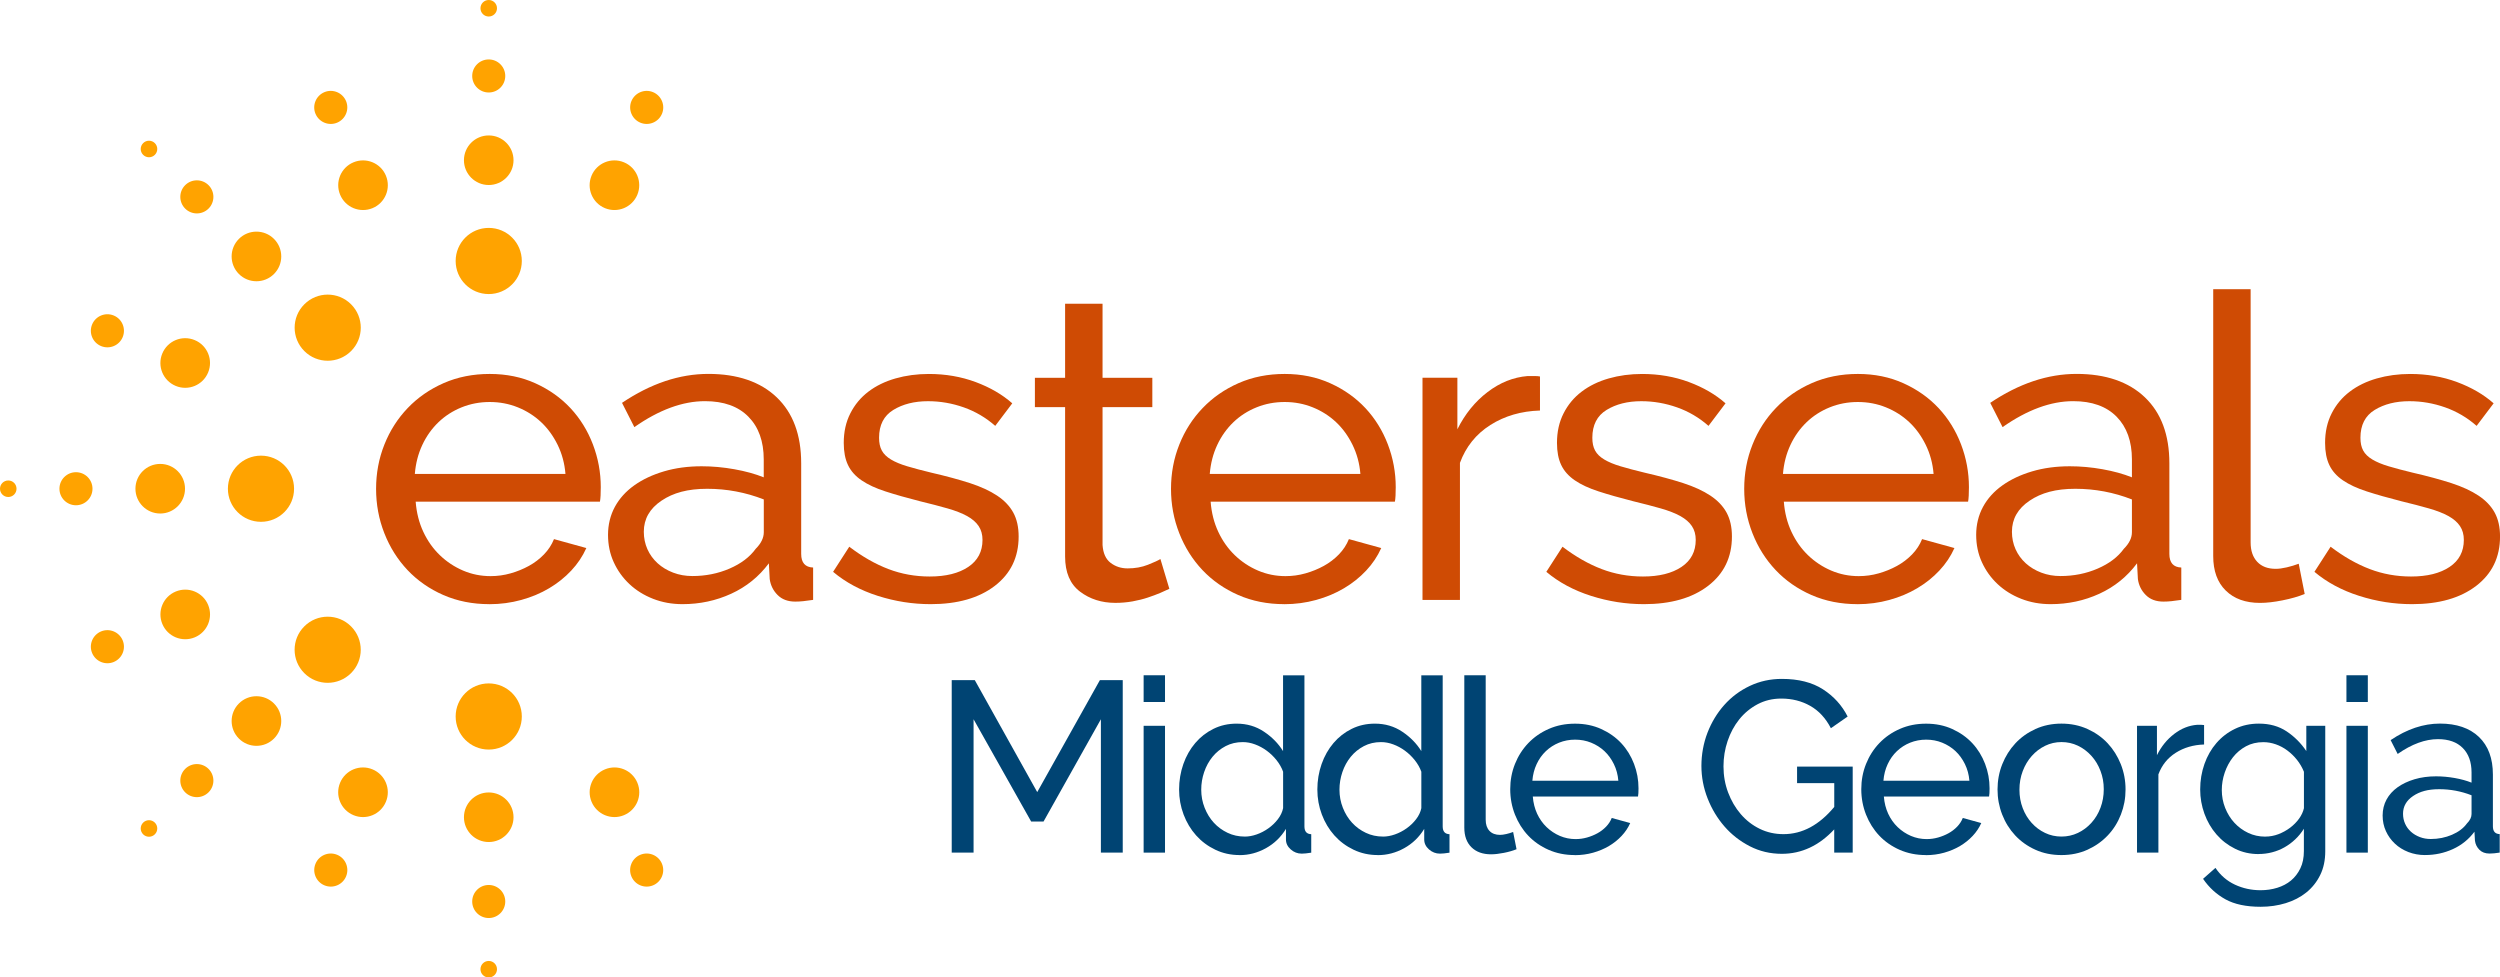 <?xml version="1.0" encoding="UTF-8"?>
<svg id="Layer_2" data-name="Layer 2" xmlns="http://www.w3.org/2000/svg" viewBox="0 0 859.26 335.96">
  <defs>
    <style>
      .cls-1 {
        fill: #004473;
      }

      .cls-2 {
        fill: #cf4b04;
      }

      .cls-3 {
        fill: #ffa300;
      }
    </style>
  </defs>
  <g id="Layer_1-2" data-name="Layer 1">
    <g>
      <path class="cls-2" d="M168.17,207.65c-5.75,0-11.02-1.05-15.8-3.14-4.78-2.1-8.87-4.95-12.29-8.56-3.41-3.61-6.07-7.83-7.97-12.65-1.9-4.83-2.85-9.92-2.85-15.28s.95-10.44,2.85-15.21c1.9-4.78,4.58-8.97,8.04-12.58,3.46-3.61,7.58-6.46,12.36-8.56,4.78-2.09,10.04-3.14,15.8-3.14s10.99,1.07,15.72,3.22c4.73,2.14,8.75,5,12.07,8.56,3.31,3.56,5.87,7.7,7.68,12.43,1.8,4.73,2.71,9.63,2.71,14.7,0,1.07-.03,2.05-.07,2.93-.05.88-.12,1.56-.22,2.05h-63.33c.29,3.8,1.17,7.27,2.63,10.38,1.46,3.12,3.36,5.8,5.71,8.05,2.34,2.25,5,4,7.97,5.27,2.97,1.27,6.12,1.9,9.44,1.9,2.34,0,4.63-.31,6.87-.95,2.24-.63,4.34-1.49,6.29-2.56,1.95-1.07,3.68-2.39,5.19-3.95,1.51-1.56,2.65-3.31,3.44-5.26l11.12,3.07c-1.27,2.83-3,5.41-5.19,7.75-2.19,2.34-4.73,4.36-7.6,6.07-2.88,1.71-6.07,3.05-9.58,4.02-3.51.97-7.17,1.46-10.97,1.46M194.35,162.89c-.29-3.61-1.2-6.95-2.7-10.02-1.51-3.07-3.42-5.68-5.71-7.82-2.29-2.14-4.95-3.83-7.97-5.05-3.02-1.22-6.24-1.83-9.65-1.83s-6.63.61-9.65,1.83c-3.02,1.22-5.68,2.92-7.97,5.12-2.29,2.2-4.15,4.81-5.56,7.83-1.41,3.02-2.27,6.34-2.56,9.95h51.78Z"/>
      <path class="cls-2" d="M234.57,207.65c-3.61,0-6.97-.61-10.09-1.83-3.12-1.22-5.83-2.9-8.12-5.05-2.29-2.14-4.1-4.66-5.41-7.53-1.32-2.87-1.97-6.02-1.97-9.43s.78-6.7,2.34-9.58c1.56-2.88,3.78-5.34,6.65-7.39,2.87-2.05,6.29-3.66,10.24-4.83,3.95-1.17,8.26-1.75,12.94-1.75,3.71,0,7.46.34,11.26,1.02,3.8.68,7.17,1.61,10.09,2.78v-6.14c0-6.24-1.76-11.14-5.27-14.7-3.51-3.56-8.48-5.34-14.92-5.34-7.7,0-15.8,2.98-24.28,8.92l-4.24-8.34c9.85-6.63,19.75-9.95,29.69-9.95s17.87,2.68,23.48,8.05c5.61,5.36,8.41,12.92,8.41,22.67v31.15c0,3.03,1.37,4.58,4.1,4.68v11.12c-1.37.19-2.49.34-3.36.44-.88.1-1.81.15-2.78.15-2.54,0-4.56-.75-6.07-2.27-1.51-1.51-2.41-3.34-2.71-5.48l-.29-5.41c-3.42,4.58-7.73,8.07-12.95,10.46-5.22,2.39-10.8,3.58-16.75,3.58M237.94,197.99c4.58,0,8.85-.85,12.8-2.56,3.95-1.7,6.95-3.97,9-6.8,1.85-1.85,2.78-3.75,2.78-5.71v-11.26c-6.24-2.44-12.73-3.66-19.45-3.66s-11.68,1.37-15.72,4.09c-4.05,2.73-6.07,6.29-6.07,10.68,0,2.15.42,4.15,1.24,6,.83,1.85,2,3.46,3.51,4.83,1.51,1.37,3.29,2.44,5.34,3.22,2.05.78,4.24,1.17,6.58,1.17"/>
      <path class="cls-2" d="M319.84,207.65c-6.14,0-12.19-.95-18.14-2.85-5.95-1.9-11.07-4.65-15.36-8.26l5.56-8.63c4.48,3.41,8.97,5.97,13.46,7.68,4.48,1.71,9.22,2.56,14.19,2.56,5.56,0,9.97-1.1,13.24-3.29,3.27-2.19,4.9-5.29,4.9-9.29,0-1.85-.44-3.44-1.32-4.75-.88-1.32-2.19-2.46-3.95-3.44-1.76-.97-4-1.85-6.73-2.63-2.73-.78-5.9-1.61-9.51-2.48-4.58-1.17-8.53-2.29-11.85-3.37-3.32-1.07-6.05-2.34-8.19-3.8-2.15-1.46-3.71-3.22-4.68-5.27-.98-2.05-1.46-4.58-1.46-7.61,0-3.8.75-7.19,2.27-10.16,1.51-2.98,3.58-5.46,6.21-7.46,2.63-2,5.73-3.51,9.29-4.53,3.56-1.02,7.39-1.54,11.48-1.54,5.75,0,11.12.93,16.09,2.78,4.97,1.85,9.16,4.29,12.58,7.31l-5.85,7.75c-3.22-2.83-6.83-4.95-10.82-6.36-4-1.41-8.1-2.12-12.29-2.12-4.68,0-8.65,1-11.92,3-3.27,2-4.9,5.19-4.9,9.58,0,1.76.31,3.22.95,4.39.63,1.17,1.68,2.19,3.14,3.07s3.34,1.66,5.63,2.34c2.29.68,5.05,1.42,8.26,2.19,5.07,1.17,9.48,2.37,13.24,3.58,3.75,1.22,6.87,2.66,9.36,4.31,2.49,1.66,4.34,3.61,5.56,5.85,1.22,2.25,1.83,4.97,1.83,8.19,0,7.12-2.73,12.78-8.19,16.97-5.46,4.19-12.82,6.29-22.09,6.29"/>
      <path class="cls-2" d="M401.9,202.38c-.78.39-1.81.85-3.07,1.39-1.27.54-2.7,1.07-4.31,1.61-1.61.54-3.36.97-5.26,1.32-1.9.34-3.88.51-5.92.51-4.68,0-8.73-1.29-12.14-3.87-3.41-2.58-5.12-6.61-5.12-12.07v-51.34h-10.38v-10.09h10.38v-25.45h12.87v25.45h17.11v10.09h-17.11v47.39c.19,2.83,1.12,4.88,2.78,6.14,1.66,1.27,3.61,1.9,5.85,1.9,2.53,0,4.85-.41,6.95-1.24,2.1-.83,3.53-1.49,4.31-1.98l3.07,10.24Z"/>
      <path class="cls-2" d="M441.39,207.65c-5.75,0-11.02-1.05-15.8-3.14-4.78-2.1-8.87-4.95-12.29-8.56-3.42-3.61-6.07-7.83-7.97-12.65-1.9-4.83-2.85-9.92-2.85-15.28s.95-10.44,2.85-15.21c1.9-4.78,4.58-8.97,8.05-12.58,3.46-3.61,7.58-6.46,12.36-8.56,4.78-2.09,10.04-3.14,15.8-3.14s10.99,1.07,15.72,3.22c4.73,2.14,8.75,5,12.07,8.56,3.31,3.56,5.87,7.7,7.68,12.43,1.8,4.73,2.71,9.63,2.71,14.7,0,1.07-.03,2.05-.07,2.93-.05.88-.12,1.56-.22,2.05h-63.33c.29,3.8,1.17,7.27,2.63,10.38,1.46,3.12,3.36,5.8,5.7,8.05,2.34,2.25,5,4,7.97,5.27,2.98,1.27,6.12,1.9,9.43,1.9,2.34,0,4.63-.31,6.87-.95,2.24-.63,4.34-1.49,6.29-2.56,1.95-1.07,3.68-2.39,5.19-3.95,1.51-1.56,2.66-3.31,3.44-5.26l11.12,3.07c-1.27,2.83-3,5.41-5.19,7.75-2.19,2.34-4.73,4.36-7.61,6.07-2.88,1.71-6.07,3.05-9.58,4.02-3.51.97-7.17,1.46-10.97,1.46M467.57,162.89c-.29-3.61-1.2-6.95-2.71-10.02-1.51-3.07-3.41-5.68-5.7-7.82-2.29-2.14-4.95-3.83-7.97-5.05-3.02-1.22-6.24-1.83-9.65-1.83s-6.63.61-9.65,1.83c-3.02,1.22-5.68,2.92-7.97,5.12-2.29,2.2-4.15,4.81-5.56,7.83-1.41,3.02-2.27,6.34-2.56,9.95h51.78Z"/>
      <path class="cls-2" d="M529.29,141.1c-6.44.2-12.12,1.85-17.04,4.97-4.92,3.12-8.41,7.46-10.46,13.02v47.1h-12.87v-76.35h11.99v17.7c2.63-5.27,6.09-9.53,10.39-12.8,4.29-3.27,8.87-5.09,13.75-5.49h2.49c.68,0,1.27.05,1.76.15v11.7Z"/>
      <path class="cls-2" d="M564.98,207.65c-6.14,0-12.19-.95-18.14-2.85-5.95-1.9-11.07-4.65-15.36-8.26l5.56-8.63c4.48,3.41,8.97,5.97,13.46,7.68,4.48,1.71,9.21,2.56,14.19,2.56,5.56,0,9.97-1.1,13.24-3.29,3.27-2.19,4.9-5.29,4.9-9.29,0-1.85-.44-3.44-1.32-4.75-.88-1.32-2.2-2.46-3.95-3.44-1.76-.97-4-1.85-6.73-2.63-2.73-.78-5.9-1.61-9.51-2.48-4.59-1.17-8.53-2.29-11.85-3.37-3.32-1.07-6.05-2.34-8.19-3.8-2.14-1.46-3.71-3.22-4.68-5.27-.98-2.05-1.46-4.58-1.46-7.61,0-3.8.75-7.19,2.27-10.16,1.51-2.98,3.58-5.46,6.22-7.46,2.63-2,5.73-3.51,9.29-4.53,3.56-1.02,7.39-1.54,11.48-1.54,5.75,0,11.12.93,16.09,2.78,4.97,1.85,9.16,4.29,12.58,7.31l-5.85,7.75c-3.22-2.83-6.82-4.95-10.82-6.36-4-1.41-8.09-2.12-12.29-2.12-4.68,0-8.65,1-11.92,3-3.27,2-4.9,5.19-4.9,9.58,0,1.76.31,3.22.95,4.39.63,1.17,1.68,2.19,3.15,3.07,1.46.88,3.34,1.66,5.63,2.34,2.29.68,5.04,1.42,8.26,2.19,5.07,1.17,9.48,2.37,13.24,3.58,3.75,1.22,6.87,2.66,9.36,4.31,2.49,1.66,4.34,3.61,5.56,5.85,1.22,2.25,1.83,4.97,1.83,8.19,0,7.12-2.73,12.78-8.19,16.97-5.46,4.19-12.82,6.29-22.09,6.29"/>
      <path class="cls-2" d="M638.4,207.65c-5.75,0-11.02-1.05-15.8-3.14-4.78-2.1-8.87-4.95-12.29-8.56-3.42-3.61-6.07-7.83-7.97-12.65-1.9-4.83-2.85-9.92-2.85-15.28s.95-10.44,2.85-15.21c1.9-4.78,4.58-8.97,8.05-12.58,3.46-3.61,7.58-6.46,12.36-8.56,4.78-2.09,10.04-3.14,15.8-3.14s10.99,1.07,15.72,3.22c4.73,2.14,8.75,5,12.07,8.56,3.31,3.56,5.87,7.7,7.68,12.43,1.8,4.73,2.71,9.63,2.71,14.7,0,1.07-.03,2.05-.07,2.93-.05.88-.12,1.56-.22,2.05h-63.33c.29,3.8,1.17,7.27,2.63,10.38,1.46,3.12,3.36,5.8,5.7,8.05,2.34,2.25,5,4,7.97,5.27,2.98,1.27,6.12,1.9,9.43,1.9,2.34,0,4.63-.31,6.87-.95,2.24-.63,4.34-1.49,6.29-2.56,1.95-1.07,3.68-2.39,5.19-3.95,1.51-1.56,2.66-3.31,3.44-5.26l11.12,3.07c-1.27,2.83-3,5.41-5.19,7.75-2.19,2.34-4.73,4.36-7.61,6.07-2.88,1.71-6.07,3.05-9.58,4.02-3.51.97-7.17,1.46-10.97,1.46M664.58,162.89c-.29-3.61-1.2-6.95-2.71-10.02s-3.41-5.68-5.7-7.82c-2.29-2.14-4.95-3.83-7.97-5.05-3.02-1.22-6.24-1.83-9.65-1.83s-6.63.61-9.65,1.83c-3.02,1.22-5.68,2.92-7.97,5.12-2.29,2.2-4.15,4.81-5.56,7.83-1.41,3.02-2.27,6.34-2.56,9.95h51.78Z"/>
      <path class="cls-2" d="M704.81,207.65c-3.61,0-6.97-.61-10.09-1.83-3.12-1.22-5.83-2.9-8.12-5.05-2.29-2.14-4.1-4.66-5.41-7.53-1.32-2.87-1.97-6.02-1.97-9.43s.78-6.7,2.34-9.58,3.78-5.34,6.66-7.39c2.87-2.05,6.29-3.66,10.24-4.83,3.95-1.17,8.26-1.75,12.94-1.75,3.71,0,7.46.34,11.26,1.02,3.8.68,7.17,1.61,10.09,2.78v-6.14c0-6.24-1.76-11.14-5.26-14.7-3.51-3.56-8.49-5.34-14.92-5.34-7.7,0-15.8,2.98-24.28,8.92l-4.24-8.34c9.85-6.63,19.75-9.95,29.69-9.95s17.86,2.68,23.47,8.05c5.61,5.36,8.41,12.92,8.41,22.67v31.15c0,3.03,1.37,4.58,4.1,4.68v11.12c-1.37.19-2.49.34-3.36.44-.88.1-1.8.15-2.78.15-2.54,0-4.56-.75-6.07-2.27-1.51-1.51-2.41-3.34-2.71-5.48l-.29-5.41c-3.41,4.58-7.73,8.07-12.94,10.46-5.22,2.39-10.8,3.58-16.75,3.58M708.17,197.99c4.58,0,8.85-.85,12.8-2.56,3.95-1.7,6.95-3.97,9-6.8,1.85-1.85,2.78-3.75,2.78-5.71v-11.26c-6.24-2.44-12.73-3.66-19.45-3.66s-11.68,1.37-15.72,4.09c-4.05,2.73-6.07,6.29-6.07,10.68,0,2.15.42,4.15,1.24,6,.83,1.85,2,3.46,3.51,4.83,1.51,1.37,3.29,2.44,5.34,3.22,2.05.78,4.24,1.17,6.58,1.17"/>
      <path class="cls-2" d="M760.68,99.41h12.87v87.03c0,2.83.75,5.05,2.27,6.66,1.51,1.61,3.63,2.41,6.36,2.41,1.07,0,2.34-.17,3.8-.51,1.46-.34,2.83-.76,4.1-1.24l2.05,10.39c-2.15.88-4.68,1.61-7.61,2.19-2.92.59-5.51.88-7.75.88-4.97,0-8.9-1.41-11.77-4.24-2.88-2.82-4.31-6.77-4.31-11.85v-91.71Z"/>
      <path class="cls-2" d="M828.98,207.65c-6.14,0-12.19-.95-18.14-2.85-5.95-1.9-11.07-4.65-15.36-8.26l5.56-8.63c4.48,3.41,8.97,5.97,13.46,7.68,4.48,1.71,9.21,2.56,14.19,2.56,5.56,0,9.97-1.1,13.24-3.29,3.27-2.19,4.9-5.29,4.9-9.29,0-1.85-.44-3.44-1.32-4.75-.88-1.32-2.2-2.46-3.95-3.44-1.76-.97-4-1.85-6.73-2.63-2.73-.78-5.9-1.61-9.51-2.48-4.58-1.17-8.53-2.29-11.85-3.37-3.32-1.07-6.05-2.34-8.19-3.8-2.15-1.46-3.71-3.22-4.68-5.27-.98-2.05-1.46-4.58-1.46-7.61,0-3.8.75-7.19,2.27-10.16,1.51-2.98,3.58-5.46,6.22-7.46,2.63-2,5.73-3.51,9.29-4.53,3.56-1.02,7.39-1.54,11.48-1.54,5.75,0,11.12.93,16.09,2.78,4.97,1.85,9.16,4.29,12.58,7.31l-5.85,7.75c-3.22-2.83-6.83-4.95-10.82-6.36-4-1.41-8.09-2.12-12.29-2.12-4.68,0-8.65,1-11.92,3-3.27,2-4.9,5.19-4.9,9.58,0,1.76.31,3.22.95,4.39.63,1.17,1.68,2.19,3.15,3.07,1.46.88,3.34,1.66,5.63,2.34,2.29.68,5.04,1.42,8.26,2.19,5.07,1.17,9.48,2.37,13.24,3.58,3.75,1.22,6.87,2.66,9.36,4.31,2.49,1.66,4.34,3.61,5.56,5.85,1.22,2.25,1.83,4.97,1.83,8.19,0,7.12-2.73,12.78-8.19,16.97-5.46,4.19-12.82,6.29-22.09,6.29"/>
    </g>
    <g>
      <path class="cls-3" d="M179.35,89.7c0,6.28-5.09,11.37-11.37,11.37s-11.37-5.09-11.37-11.37,5.09-11.37,11.37-11.37,11.37,5.09,11.37,11.37"/>
      <path class="cls-3" d="M176.5,55.07c0,4.71-3.82,8.52-8.52,8.52s-8.52-3.82-8.52-8.52,3.82-8.52,8.52-8.52,8.52,3.82,8.52,8.52"/>
      <path class="cls-3" d="M173.66,26.11c0,3.14-2.54,5.68-5.68,5.68s-5.68-2.54-5.68-5.68,2.55-5.68,5.68-5.68,5.68,2.54,5.68,5.68"/>
      <path class="cls-3" d="M170.82,2.84c0,1.57-1.27,2.84-2.84,2.84s-2.84-1.27-2.84-2.84,1.27-2.84,2.84-2.84,2.84,1.27,2.84,2.84"/>
      <path class="cls-3" d="M179.35,246.26c0-6.28-5.09-11.37-11.37-11.37s-11.37,5.09-11.37,11.37,5.09,11.37,11.37,11.37,11.37-5.09,11.37-11.37"/>
      <path class="cls-3" d="M176.5,280.89c0-4.71-3.82-8.52-8.52-8.52s-8.52,3.82-8.52,8.52,3.82,8.52,8.52,8.52,8.52-3.82,8.52-8.52"/>
      <path class="cls-3" d="M173.66,309.85c0-3.14-2.54-5.68-5.68-5.68s-5.68,2.54-5.68,5.68,2.55,5.68,5.68,5.68,5.68-2.54,5.68-5.68"/>
      <path class="cls-3" d="M170.82,333.12c0-1.57-1.27-2.84-2.84-2.84s-2.84,1.27-2.84,2.84,1.27,2.84,2.84,2.84,2.84-1.27,2.84-2.84"/>
      <path class="cls-3" d="M132.65,60.4c1.8,4.35-.26,9.34-4.61,11.14-4.35,1.8-9.34-.26-11.14-4.62-1.8-4.35.26-9.34,4.61-11.14,4.35-1.8,9.34.26,11.14,4.61"/>
      <path class="cls-3" d="M118.94,34.74c1.2,2.9-.18,6.22-3.08,7.43-2.9,1.2-6.22-.18-7.43-3.07-1.2-2.9.18-6.22,3.08-7.43,2.9-1.2,6.22.18,7.43,3.08"/>
      <path class="cls-3" d="M219.07,269.04c-1.8-4.35-6.79-6.42-11.14-4.61-4.35,1.8-6.42,6.79-4.61,11.14,1.8,4.35,6.79,6.42,11.14,4.61,4.35-1.8,6.42-6.79,4.61-11.14"/>
      <path class="cls-3" d="M227.52,296.87c-1.2-2.9-4.52-4.28-7.43-3.08-2.9,1.2-4.28,4.53-3.08,7.43,1.2,2.9,4.52,4.28,7.43,3.08,2.9-1.2,4.28-4.53,3.08-7.43"/>
      <path class="cls-3" d="M120.67,104.59c4.44,4.44,4.44,11.64,0,16.07-4.44,4.44-11.64,4.44-16.07,0-4.44-4.44-4.44-11.64,0-16.07,4.44-4.44,11.64-4.44,16.07,0"/>
      <path class="cls-3" d="M94.17,82.11c3.33,3.33,3.33,8.73,0,12.06-3.33,3.33-8.73,3.33-12.06,0-3.33-3.33-3.33-8.73,0-12.06,3.33-3.33,8.73-3.33,12.06,0"/>
      <path class="cls-3" d="M71.68,63.65c2.22,2.22,2.22,5.82,0,8.04-2.22,2.22-5.82,2.22-8.04,0-2.22-2.22-2.22-5.82,0-8.04,2.22-2.22,5.82-2.22,8.04,0"/>
      <path class="cls-3" d="M53.22,49.2c1.11,1.11,1.11,2.91,0,4.02-1.11,1.11-2.91,1.11-4.02,0-1.11-1.11-1.11-2.91,0-4.02,1.11-1.11,2.91-1.11,4.02,0"/>
      <path class="cls-3" d="M66.92,116.89c4.35,1.8,6.42,6.79,4.61,11.14-1.8,4.35-6.79,6.42-11.14,4.61-4.35-1.8-6.42-6.79-4.61-11.14,1.8-4.35,6.79-6.42,11.14-4.61"/>
      <path class="cls-3" d="M39.09,108.44c2.9,1.2,4.28,4.52,3.08,7.43-1.2,2.9-4.53,4.28-7.43,3.08-2.9-1.2-4.28-4.52-3.08-7.43,1.2-2.9,4.53-4.28,7.43-3.08"/>
      <path class="cls-3" d="M89.7,156.61c6.28,0,11.37,5.09,11.37,11.37s-5.09,11.37-11.37,11.37-11.37-5.09-11.37-11.37,5.09-11.37,11.37-11.37"/>
      <path class="cls-3" d="M55.07,159.45c4.71,0,8.52,3.82,8.52,8.52s-3.82,8.53-8.52,8.53-8.52-3.82-8.52-8.53,3.82-8.52,8.52-8.52"/>
      <path class="cls-3" d="M26.11,162.3c3.14,0,5.68,2.54,5.68,5.68s-2.54,5.68-5.68,5.68-5.68-2.55-5.68-5.68,2.54-5.68,5.68-5.68"/>
      <path class="cls-3" d="M2.84,165.14c1.57,0,2.84,1.27,2.84,2.84s-1.27,2.84-2.84,2.84-2.84-1.27-2.84-2.84,1.27-2.84,2.84-2.84"/>
      <path class="cls-3" d="M60.4,203.31c4.35-1.8,9.34.26,11.14,4.61,1.8,4.35-.26,9.34-4.61,11.14-4.35,1.8-9.34-.26-11.14-4.61-1.8-4.35.26-9.34,4.61-11.14"/>
      <path class="cls-3" d="M34.74,217.02c2.9-1.2,6.22.18,7.43,3.08,1.2,2.9-.18,6.22-3.08,7.43-2.9,1.2-6.22-.18-7.43-3.08-1.2-2.9.18-6.22,3.08-7.43"/>
      <path class="cls-3" d="M104.59,215.29c4.44-4.44,11.64-4.44,16.07,0,4.44,4.44,4.44,11.64,0,16.07-4.44,4.44-11.64,4.44-16.07,0-4.44-4.44-4.44-11.64,0-16.07"/>
      <path class="cls-3" d="M82.11,241.79c3.33-3.33,8.73-3.33,12.06,0,3.33,3.33,3.33,8.73,0,12.06-3.33,3.33-8.73,3.33-12.06,0-3.33-3.33-3.33-8.73,0-12.06"/>
      <path class="cls-3" d="M63.64,264.28c2.22-2.22,5.82-2.22,8.04,0,2.22,2.22,2.22,5.82,0,8.04-2.22,2.22-5.82,2.22-8.04,0s-2.22-5.82,0-8.04"/>
      <path class="cls-3" d="M49.2,282.74c1.11-1.11,2.91-1.11,4.02,0,1.11,1.11,1.11,2.91,0,4.02-1.11,1.11-2.91,1.11-4.02,0-1.11-1.11-1.11-2.91,0-4.02"/>
      <path class="cls-3" d="M116.89,269.04c1.8-4.35,6.79-6.42,11.14-4.61,4.35,1.8,6.42,6.79,4.61,11.14-1.8,4.35-6.79,6.42-11.14,4.61-4.35-1.8-6.42-6.79-4.61-11.14"/>
      <path class="cls-3" d="M108.44,296.87c1.2-2.9,4.52-4.28,7.43-3.08,2.9,1.2,4.28,4.53,3.08,7.43-1.2,2.9-4.52,4.28-7.43,3.08-2.9-1.2-4.28-4.53-3.08-7.43"/>
      <path class="cls-3" d="M203.31,60.4c-1.8,4.35.26,9.34,4.61,11.14,4.35,1.8,9.34-.26,11.14-4.62,1.8-4.35-.26-9.34-4.61-11.14-4.35-1.8-9.34.26-11.14,4.61"/>
      <path class="cls-3" d="M217.02,34.74c-1.2,2.9.18,6.22,3.08,7.43,2.9,1.2,6.22-.18,7.43-3.07,1.2-2.9-.18-6.22-3.08-7.43-2.9-1.2-6.22.18-7.43,3.08"/>
    </g>
    <g>
      <path class="cls-1" d="M378.38,293.05v-45.84l-19.71,35.15h-4.26l-19.79-35.15v45.84h-7.51v-59.29h7.93l21.46,38.49,21.54-38.49h7.85v59.29h-7.51Z"/>
      <path class="cls-1" d="M393.07,241.28v-9.19h7.35v9.19h-7.35ZM393.07,293.05v-43.59h7.35v43.59h-7.35Z"/>
      <path class="cls-1" d="M426.05,293.89c-3.01,0-5.79-.61-8.35-1.84-2.56-1.22-4.76-2.87-6.6-4.93-1.84-2.06-3.27-4.45-4.3-7.18-1.03-2.73-1.54-5.59-1.54-8.6s.49-5.97,1.46-8.73c.97-2.76,2.34-5.16,4.09-7.22,1.75-2.06,3.84-3.69,6.26-4.88,2.42-1.2,5.08-1.79,7.97-1.79,3.51,0,6.64.92,9.39,2.76,2.76,1.84,4.94,4.06,6.56,6.68v-26.05h7.35v51.94c0,1.73.78,2.62,2.34,2.67v6.35c-.78.11-1.41.2-1.88.25-.47.05-.93.08-1.38.08-1.45,0-2.71-.49-3.8-1.46-1.09-.97-1.63-2.1-1.63-3.38v-3.67c-1.73,2.84-4.02,5.05-6.89,6.64-2.87,1.59-5.89,2.38-9.06,2.38ZM427.81,287.54c1.34,0,2.71-.25,4.13-.75,1.42-.5,2.76-1.2,4.01-2.09,1.25-.89,2.34-1.93,3.26-3.13.92-1.2,1.52-2.46,1.8-3.8v-12.52c-.5-1.39-1.25-2.71-2.25-3.97s-2.13-2.34-3.38-3.26c-1.25-.92-2.59-1.64-4.01-2.17-1.42-.53-2.83-.79-4.22-.79-2.17,0-4.13.46-5.89,1.38-1.75.92-3.26,2.14-4.51,3.67-1.25,1.53-2.21,3.29-2.88,5.26-.67,1.98-1,3.99-1,6.05,0,2.17.39,4.25,1.17,6.22.78,1.98,1.84,3.69,3.17,5.14s2.91,2.6,4.72,3.46c1.81.86,3.77,1.29,5.89,1.29Z"/>
      <path class="cls-1" d="M473.57,293.89c-3.01,0-5.79-.61-8.35-1.84-2.56-1.22-4.76-2.87-6.6-4.93-1.84-2.06-3.27-4.45-4.3-7.18-1.03-2.73-1.54-5.59-1.54-8.6s.49-5.97,1.46-8.73c.97-2.76,2.34-5.16,4.09-7.22,1.75-2.06,3.84-3.69,6.26-4.88,2.42-1.2,5.08-1.79,7.97-1.79,3.51,0,6.64.92,9.39,2.76,2.76,1.84,4.94,4.06,6.56,6.68v-26.05h7.35v51.94c0,1.73.78,2.62,2.34,2.67v6.35c-.78.11-1.41.2-1.88.25-.47.05-.93.08-1.38.08-1.45,0-2.71-.49-3.8-1.46-1.09-.97-1.63-2.1-1.63-3.38v-3.67c-1.73,2.84-4.02,5.05-6.89,6.64-2.87,1.59-5.89,2.38-9.06,2.38ZM475.32,287.54c1.34,0,2.71-.25,4.13-.75,1.42-.5,2.76-1.2,4.01-2.09,1.25-.89,2.34-1.93,3.26-3.13.92-1.2,1.52-2.46,1.8-3.8v-12.52c-.5-1.39-1.25-2.71-2.25-3.97s-2.13-2.34-3.38-3.26c-1.25-.92-2.59-1.64-4.01-2.17-1.42-.53-2.83-.79-4.22-.79-2.17,0-4.13.46-5.89,1.38-1.75.92-3.26,2.14-4.51,3.67-1.25,1.53-2.21,3.29-2.88,5.26-.67,1.98-1,3.99-1,6.05,0,2.17.39,4.25,1.17,6.22.78,1.98,1.84,3.69,3.17,5.14s2.91,2.6,4.72,3.46c1.81.86,3.77,1.29,5.89,1.29Z"/>
      <path class="cls-1" d="M503.29,232.09h7.35v49.68c0,1.62.43,2.88,1.29,3.8.86.92,2.07,1.38,3.63,1.38.61,0,1.34-.1,2.17-.29s1.61-.43,2.34-.71l1.17,5.93c-1.22.5-2.67.92-4.34,1.25s-3.15.5-4.43.5c-2.84,0-5.08-.81-6.72-2.42-1.64-1.61-2.46-3.87-2.46-6.76v-52.36Z"/>
      <path class="cls-1" d="M541.28,293.89c-3.29,0-6.29-.6-9.02-1.8-2.73-1.2-5.07-2.83-7.01-4.88-1.95-2.06-3.46-4.47-4.55-7.22-1.08-2.75-1.63-5.66-1.63-8.73s.54-5.96,1.63-8.68c1.09-2.73,2.62-5.12,4.59-7.18,1.98-2.06,4.33-3.69,7.06-4.88,2.73-1.2,5.73-1.79,9.02-1.79s6.28.61,8.98,1.84c2.7,1.23,5,2.85,6.89,4.88,1.89,2.03,3.35,4.4,4.38,7.1,1.03,2.7,1.54,5.5,1.54,8.39,0,.61-.01,1.17-.04,1.67-.03.5-.07.89-.13,1.17h-36.16c.17,2.17.67,4.15,1.5,5.93.83,1.78,1.92,3.31,3.26,4.59,1.34,1.28,2.85,2.28,4.55,3.01,1.7.72,3.49,1.09,5.39,1.09,1.34,0,2.64-.18,3.92-.54,1.28-.36,2.48-.85,3.59-1.46,1.11-.61,2.1-1.36,2.96-2.25.86-.89,1.52-1.89,1.96-3.01l6.35,1.75c-.72,1.62-1.71,3.09-2.96,4.42-1.25,1.34-2.7,2.49-4.34,3.47-1.64.97-3.47,1.74-5.47,2.3-2,.56-4.09.84-6.26.84ZM556.23,268.33c-.17-2.06-.68-3.97-1.54-5.72-.86-1.75-1.95-3.24-3.26-4.47-1.31-1.22-2.83-2.18-4.55-2.88-1.73-.7-3.56-1.04-5.51-1.04s-3.79.35-5.51,1.04c-1.73.7-3.24,1.67-4.55,2.92-1.31,1.25-2.37,2.74-3.17,4.47-.81,1.73-1.29,3.62-1.46,5.68h29.56Z"/>
      <path class="cls-1" d="M630.46,285.03c-5.23,5.62-11.25,8.43-18.04,8.43-3.95,0-7.61-.86-10.98-2.59-3.37-1.73-6.28-3.99-8.73-6.81-2.45-2.81-4.38-6.03-5.8-9.64-1.42-3.62-2.13-7.35-2.13-11.19s.7-7.81,2.09-11.4c1.39-3.59,3.31-6.76,5.76-9.52,2.45-2.75,5.37-4.94,8.77-6.55,3.39-1.61,7.07-2.42,11.02-2.42,5.73,0,10.45,1.2,14.15,3.59,3.7,2.39,6.53,5.51,8.47,9.35l-5.76,4.01c-1.78-3.45-4.15-6.01-7.1-7.68-2.95-1.67-6.26-2.51-9.94-2.51-3.01,0-5.73.66-8.18,1.96-2.45,1.31-4.54,3.04-6.26,5.18s-3.06,4.62-4.01,7.43c-.95,2.81-1.42,5.72-1.42,8.73,0,3.17.53,6.17,1.59,8.98,1.06,2.81,2.5,5.29,4.34,7.43,1.84,2.14,4.01,3.83,6.51,5.05,2.5,1.23,5.23,1.84,8.18,1.84,6.46,0,12.27-3.12,17.45-9.35v-8.18h-12.78v-5.68h19.12v29.56h-6.35v-8.02Z"/>
      <path class="cls-1" d="M661.94,293.89c-3.29,0-6.29-.6-9.02-1.8-2.73-1.2-5.07-2.83-7.01-4.88-1.95-2.06-3.46-4.47-4.55-7.22-1.08-2.75-1.63-5.66-1.63-8.73s.54-5.96,1.63-8.68c1.09-2.73,2.62-5.12,4.59-7.18,1.98-2.06,4.33-3.69,7.06-4.88,2.73-1.2,5.73-1.79,9.02-1.79s6.28.61,8.98,1.84c2.7,1.23,5,2.85,6.89,4.88,1.89,2.03,3.35,4.4,4.38,7.1,1.03,2.7,1.54,5.5,1.54,8.39,0,.61-.01,1.17-.04,1.67-.03.5-.07.89-.13,1.17h-36.16c.17,2.17.67,4.15,1.5,5.93.83,1.78,1.92,3.31,3.26,4.59,1.34,1.28,2.85,2.28,4.55,3.01,1.7.72,3.49,1.09,5.39,1.09,1.34,0,2.64-.18,3.92-.54,1.28-.36,2.48-.85,3.59-1.46,1.11-.61,2.1-1.36,2.96-2.25.86-.89,1.52-1.89,1.96-3.01l6.35,1.75c-.72,1.62-1.71,3.09-2.96,4.42-1.25,1.34-2.7,2.49-4.34,3.47-1.64.97-3.47,1.74-5.47,2.3-2,.56-4.09.84-6.26.84ZM676.89,268.33c-.17-2.06-.68-3.97-1.54-5.72-.86-1.75-1.95-3.24-3.26-4.47-1.31-1.22-2.83-2.18-4.55-2.88-1.73-.7-3.56-1.04-5.51-1.04s-3.79.35-5.51,1.04c-1.73.7-3.24,1.67-4.55,2.92-1.31,1.25-2.37,2.74-3.17,4.47-.81,1.73-1.29,3.62-1.46,5.68h29.56Z"/>
      <path class="cls-1" d="M708.53,293.89c-3.29,0-6.28-.61-8.98-1.84-2.7-1.22-5.01-2.87-6.93-4.93-1.92-2.06-3.41-4.45-4.47-7.18-1.06-2.73-1.59-5.59-1.59-8.6s.54-5.96,1.63-8.68c1.09-2.73,2.59-5.12,4.51-7.18,1.92-2.06,4.23-3.7,6.93-4.93,2.7-1.22,5.66-1.84,8.89-1.84s6.21.61,8.93,1.84c2.73,1.23,5.05,2.87,6.97,4.93,1.92,2.06,3.42,4.45,4.51,7.18,1.08,2.73,1.63,5.62,1.63,8.68s-.53,5.87-1.59,8.6c-1.06,2.73-2.56,5.12-4.51,7.18-1.95,2.06-4.27,3.7-6.97,4.93-2.7,1.22-5.69,1.84-8.98,1.84ZM694.09,271.42c0,2.28.38,4.4,1.13,6.35.75,1.95,1.78,3.65,3.09,5.09,1.31,1.45,2.84,2.59,4.59,3.42,1.75.84,3.63,1.25,5.64,1.25s3.88-.42,5.64-1.25c1.75-.83,3.3-1.99,4.63-3.46,1.34-1.47,2.38-3.2,3.13-5.18.75-1.98,1.13-4.1,1.13-6.39s-.38-4.33-1.13-6.3c-.75-1.97-1.79-3.7-3.13-5.18-1.34-1.47-2.88-2.63-4.63-3.47-1.75-.83-3.63-1.25-5.64-1.25s-3.88.43-5.64,1.29c-1.75.86-3.29,2.03-4.59,3.51-1.31,1.48-2.34,3.2-3.09,5.18-.75,1.98-1.13,4.11-1.13,6.39Z"/>
      <path class="cls-1" d="M757.55,255.89c-3.67.11-6.92,1.06-9.73,2.84-2.81,1.78-4.8,4.26-5.97,7.43v26.89h-7.35v-43.59h6.85v10.1c1.5-3.01,3.48-5.44,5.93-7.31,2.45-1.87,5.06-2.91,7.85-3.13h1.42c.39,0,.72.03,1,.08v6.68Z"/>
      <path class="cls-1" d="M776.33,293.55c-2.95,0-5.67-.61-8.14-1.84-2.48-1.22-4.61-2.87-6.39-4.93-1.78-2.06-3.16-4.43-4.13-7.1-.97-2.67-1.46-5.46-1.46-8.35,0-3.06.49-5.97,1.46-8.73.97-2.76,2.35-5.16,4.13-7.22,1.78-2.06,3.91-3.69,6.39-4.88,2.48-1.2,5.22-1.79,8.22-1.79,3.67,0,6.85.89,9.52,2.67,2.67,1.78,4.93,4.04,6.76,6.76v-8.68h6.51v43.09c0,3.12-.58,5.86-1.75,8.22-1.17,2.37-2.75,4.35-4.76,5.97-2,1.61-4.36,2.84-7.06,3.67-2.7.83-5.58,1.25-8.64,1.25-4.96,0-8.98-.85-12.07-2.55-3.09-1.7-5.67-4.05-7.72-7.06l4.26-3.76c1.72,2.56,3.95,4.48,6.68,5.76,2.73,1.28,5.68,1.92,8.85,1.92,2,0,3.91-.28,5.72-.84,1.81-.56,3.38-1.39,4.72-2.5,1.34-1.12,2.41-2.51,3.21-4.18.81-1.67,1.21-3.65,1.21-5.93v-7.68c-.83,1.34-1.82,2.55-2.96,3.63-1.14,1.09-2.38,2-3.72,2.76s-2.75,1.32-4.26,1.71c-1.5.39-3.03.58-4.59.58ZM778.59,287.54c1.56,0,3.06-.28,4.51-.83,1.45-.56,2.78-1.29,4.01-2.21,1.22-.92,2.25-1.96,3.09-3.13.84-1.17,1.39-2.37,1.67-3.59v-12.52c-.61-1.5-1.41-2.87-2.38-4.09-.97-1.22-2.08-2.3-3.3-3.21-1.22-.92-2.55-1.63-3.97-2.13-1.42-.5-2.85-.75-4.3-.75-2.23,0-4.22.47-5.97,1.42-1.75.95-3.24,2.2-4.47,3.76-1.22,1.56-2.17,3.33-2.84,5.3-.67,1.98-1,3.97-1,5.97,0,2.17.39,4.23,1.17,6.18.78,1.95,1.84,3.65,3.17,5.09s2.91,2.6,4.72,3.46c1.81.86,3.77,1.29,5.89,1.29Z"/>
      <path class="cls-1" d="M806.48,241.28v-9.19h7.35v9.19h-7.35ZM806.48,293.05v-43.59h7.35v43.59h-7.35Z"/>
      <path class="cls-1" d="M833.53,293.89c-2.06,0-3.98-.35-5.76-1.04-1.78-.7-3.33-1.65-4.63-2.88-1.31-1.22-2.34-2.66-3.09-4.3-.75-1.64-1.13-3.44-1.13-5.39s.45-3.83,1.34-5.47c.89-1.64,2.16-3.05,3.8-4.22,1.64-1.17,3.59-2.09,5.84-2.76s4.72-1,7.39-1c2.12,0,4.26.2,6.43.58,2.17.39,4.09.92,5.76,1.59v-3.51c0-3.56-1-6.36-3.01-8.39-2-2.03-4.84-3.05-8.52-3.05-4.4,0-9.02,1.7-13.86,5.09l-2.42-4.76c5.62-3.79,11.27-5.68,16.95-5.68s10.2,1.53,13.4,4.59c3.2,3.06,4.8,7.38,4.8,12.94v17.79c0,1.73.78,2.62,2.34,2.67v6.35c-.78.11-1.42.2-1.92.25-.5.05-1.03.08-1.59.08-1.45,0-2.6-.43-3.46-1.29-.86-.86-1.38-1.91-1.54-3.13l-.17-3.09c-1.95,2.62-4.41,4.61-7.39,5.97-2.98,1.36-6.17,2.05-9.56,2.05ZM835.45,288.37c2.62,0,5.05-.49,7.31-1.46,2.25-.97,3.97-2.27,5.13-3.88,1.06-1.06,1.59-2.14,1.59-3.26v-6.43c-3.56-1.39-7.26-2.09-11.11-2.09s-6.67.78-8.98,2.34c-2.31,1.56-3.46,3.59-3.46,6.1,0,1.22.24,2.37.71,3.42.47,1.06,1.14,1.98,2,2.75.86.78,1.88,1.39,3.05,1.84,1.17.45,2.42.67,3.76.67Z"/>
    </g>
  </g>
</svg>
